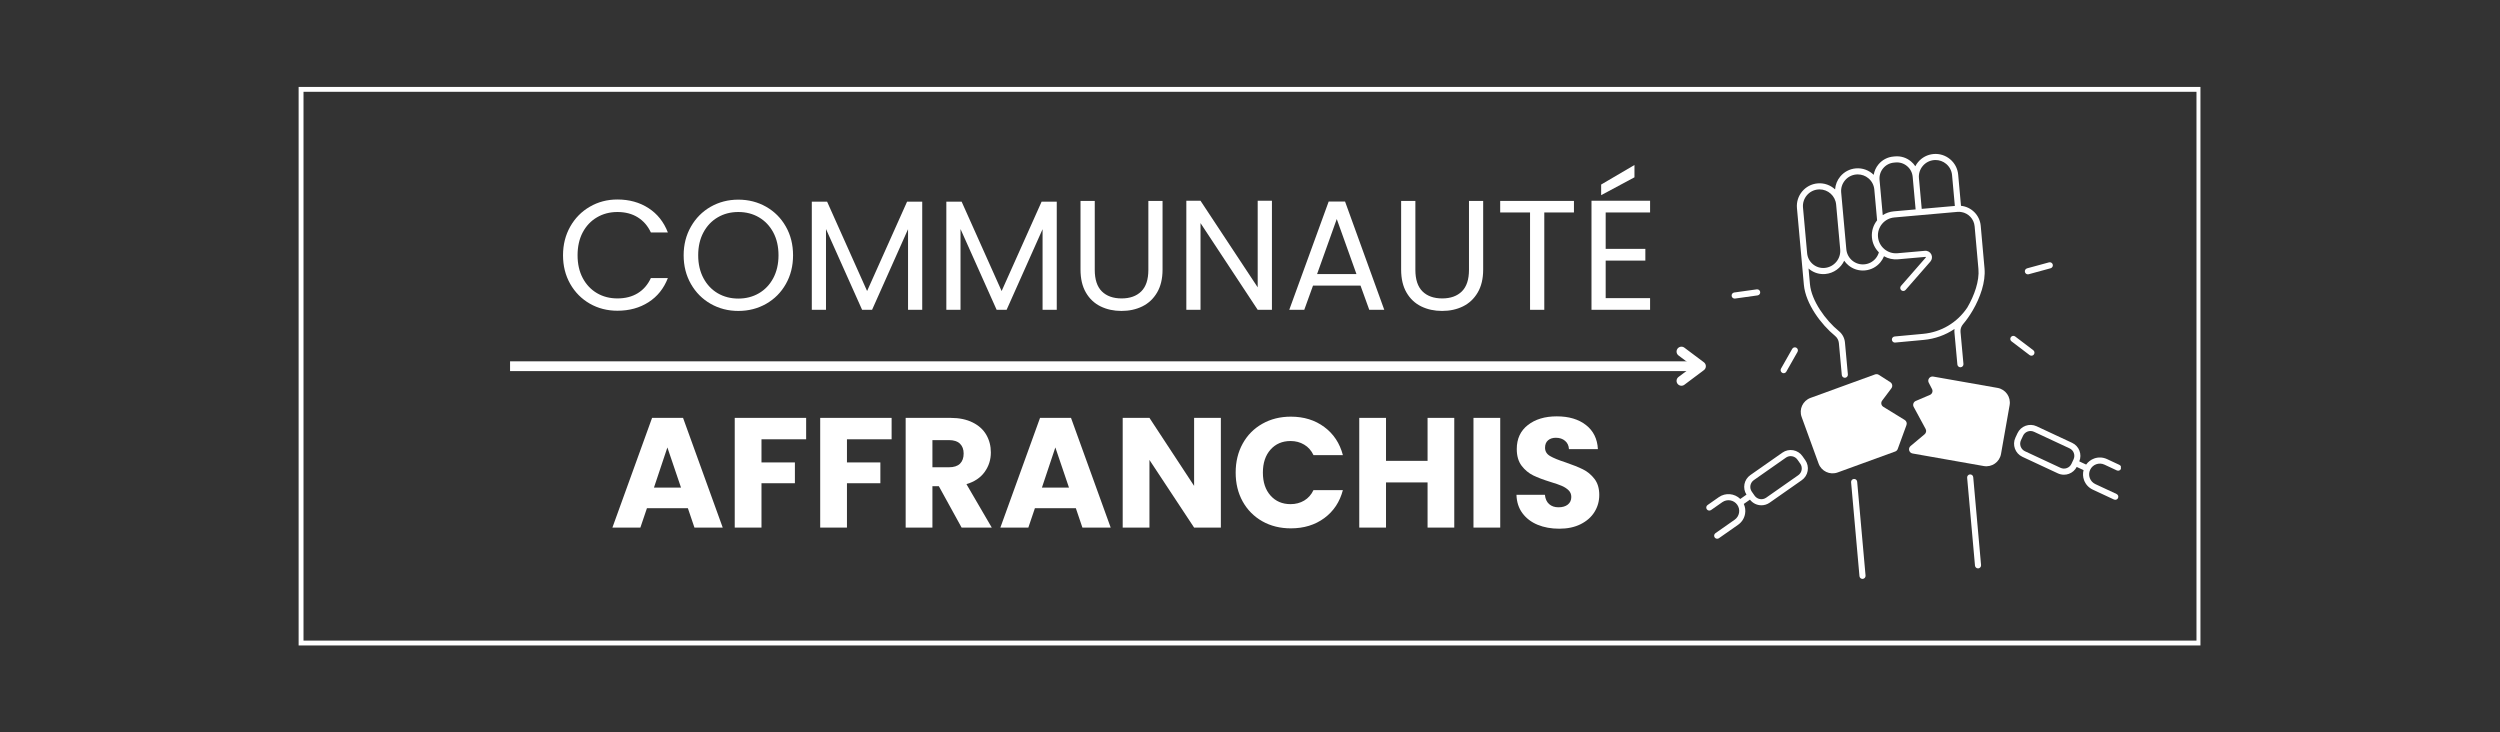 <svg xmlns="http://www.w3.org/2000/svg" xmlns:xlink="http://www.w3.org/1999/xlink" width="1024" zoomAndPan="magnify" viewBox="0 0 768 225" height="300" preserveAspectRatio="xMidYMid meet" version="1.0"><rect x="0" y="0" width="768" height="225" fill="#333333" stroke="none"/><defs><g/><clipPath id="b836a647c9"><path d="M 91.738 26.711 L 675.977 26.711 L 675.977 198.285 L 91.738 198.285 Z M 91.738 26.711 " clip-rule="nonzero"/></clipPath><clipPath id="de56fb2285"><path d="M 568 147 L 574 147 L 574 177.652 L 568 177.652 Z M 568 147 " clip-rule="nonzero"/></clipPath><clipPath id="3990d057fa"><path d="M 524.039 138 L 556 138 L 556 166 L 524.039 166 Z M 524.039 138 " clip-rule="nonzero"/></clipPath><clipPath id="5696e1e8b0"><path d="M 618 130 L 651.539 130 L 651.539 154 L 618 154 Z M 618 130 " clip-rule="nonzero"/></clipPath><clipPath id="e23dda3db8"><path d="M 551 47.152 L 610 47.152 L 610 117 L 551 117 Z M 551 47.152 " clip-rule="nonzero"/></clipPath></defs><g clip-path="url(#b836a647c9)"><path stroke-linecap="butt" transform="matrix(0.75, 0, 0, 0.75, 91.738, 26.709)" fill="none" stroke-linejoin="miter" d="M 0.001 0.002 L 779.36 0.002 L 779.36 228.768 L 0.001 228.768 Z M 0.001 0.002 " stroke="#ffffff" stroke-width="4" stroke-opacity="1" stroke-miterlimit="4"/></g><path stroke-linecap="butt" transform="matrix(0.75, 0, 0, 0.75, 156.69, 111)" fill="none" stroke-linejoin="miter" d="M 0.002 2 L 487.799 2 " stroke="#ffffff" stroke-width="4" stroke-opacity="1" stroke-miterlimit="4"/><path stroke-linecap="round" transform="matrix(0.75, 0, 0, 0.75, 156.69, 111)" fill="none" stroke-linejoin="round" d="M 479.799 -4 L 487.799 2 L 479.799 8 " stroke="#ffffff" stroke-width="4" stroke-opacity="1" stroke-miterlimit="4"/><g fill="#ffffff" fill-opacity="1"><g transform="translate(170.899, 95.175)"><g><path d="M 2.062 -16.75 C 2.062 -20.008 2.797 -22.941 4.266 -25.547 C 5.742 -28.16 7.754 -30.203 10.297 -31.672 C 12.836 -33.148 15.66 -33.891 18.766 -33.891 C 22.41 -33.891 25.594 -33.008 28.312 -31.25 C 31.039 -29.488 33.023 -26.992 34.266 -23.766 L 29.047 -23.766 C 28.109 -25.773 26.77 -27.32 25.031 -28.406 C 23.289 -29.5 21.203 -30.047 18.766 -30.047 C 16.43 -30.047 14.336 -29.5 12.484 -28.406 C 10.629 -27.32 9.172 -25.781 8.109 -23.781 C 7.055 -21.781 6.531 -19.438 6.531 -16.75 C 6.531 -14.094 7.055 -11.766 8.109 -9.766 C 9.172 -7.766 10.629 -6.219 12.484 -5.125 C 14.336 -4.039 16.43 -3.5 18.766 -3.5 C 21.203 -3.5 23.289 -4.035 25.031 -5.109 C 26.77 -6.18 28.109 -7.727 29.047 -9.75 L 34.266 -9.75 C 33.023 -6.539 31.039 -4.066 28.312 -2.328 C 25.594 -0.586 22.41 0.281 18.766 0.281 C 15.66 0.281 12.836 -0.441 10.297 -1.891 C 7.754 -3.348 5.742 -5.375 4.266 -7.969 C 2.797 -10.562 2.062 -13.488 2.062 -16.75 Z M 2.062 -16.75 "/></g></g></g><g fill="#ffffff" fill-opacity="1"><g transform="translate(207.955, 95.175)"><g><path d="M 18.859 0.344 C 15.754 0.344 12.922 -0.383 10.359 -1.844 C 7.805 -3.301 5.785 -5.332 4.297 -7.938 C 2.805 -10.551 2.062 -13.488 2.062 -16.75 C 2.062 -20.008 2.805 -22.941 4.297 -25.547 C 5.785 -28.16 7.805 -30.195 10.359 -31.656 C 12.922 -33.113 15.754 -33.844 18.859 -33.844 C 21.992 -33.844 24.844 -33.113 27.406 -31.656 C 29.969 -30.195 31.984 -28.172 33.453 -25.578 C 34.93 -22.992 35.672 -20.051 35.672 -16.75 C 35.672 -13.457 34.93 -10.516 33.453 -7.922 C 31.984 -5.328 29.969 -3.301 27.406 -1.844 C 24.844 -0.383 21.992 0.344 18.859 0.344 Z M 18.859 -3.453 C 21.203 -3.453 23.305 -3.992 25.172 -5.078 C 27.047 -6.172 28.52 -7.723 29.594 -9.734 C 30.664 -11.754 31.203 -14.094 31.203 -16.75 C 31.203 -19.438 30.664 -21.781 29.594 -23.781 C 28.52 -25.781 27.055 -27.32 25.203 -28.406 C 23.348 -29.5 21.234 -30.047 18.859 -30.047 C 16.492 -30.047 14.383 -29.5 12.531 -28.406 C 10.676 -27.32 9.211 -25.781 8.141 -23.781 C 7.066 -21.781 6.531 -19.438 6.531 -16.75 C 6.531 -14.094 7.066 -11.754 8.141 -9.734 C 9.211 -7.723 10.68 -6.172 12.547 -5.078 C 14.422 -3.992 16.523 -3.453 18.859 -3.453 Z M 18.859 -3.453 "/></g></g></g><g fill="#ffffff" fill-opacity="1"><g transform="translate(245.683, 95.175)"><g><path d="M 37.625 -33.219 L 37.625 0 L 33.266 0 L 33.266 -24.766 L 22.219 0 L 19.156 0 L 8.062 -24.812 L 8.062 0 L 3.703 0 L 3.703 -33.219 L 8.406 -33.219 L 20.688 -5.766 L 32.969 -33.219 Z M 37.625 -33.219 "/></g></g></g><g fill="#ffffff" fill-opacity="1"><g transform="translate(287.011, 95.175)"><g><path d="M 37.625 -33.219 L 37.625 0 L 33.266 0 L 33.266 -24.766 L 22.219 0 L 19.156 0 L 8.062 -24.812 L 8.062 0 L 3.703 0 L 3.703 -33.219 L 8.406 -33.219 L 20.688 -5.766 L 32.969 -33.219 Z M 37.625 -33.219 "/></g></g></g><g fill="#ffffff" fill-opacity="1"><g transform="translate(328.339, 95.175)"><g><path d="M 7.969 -33.453 L 7.969 -12.281 C 7.969 -9.312 8.695 -7.102 10.156 -5.656 C 11.613 -4.219 13.633 -3.5 16.219 -3.5 C 18.781 -3.5 20.789 -4.219 22.25 -5.656 C 23.707 -7.102 24.438 -9.312 24.438 -12.281 L 24.438 -33.453 L 28.797 -33.453 L 28.797 -12.344 C 28.797 -9.551 28.234 -7.203 27.109 -5.297 C 25.992 -3.398 24.484 -1.984 22.578 -1.047 C 20.68 -0.117 18.547 0.344 16.172 0.344 C 13.805 0.344 11.672 -0.117 9.766 -1.047 C 7.859 -1.984 6.352 -3.398 5.25 -5.297 C 4.145 -7.203 3.594 -9.551 3.594 -12.344 L 3.594 -33.453 Z M 7.969 -33.453 "/></g></g></g><g fill="#ffffff" fill-opacity="1"><g transform="translate(360.738, 95.175)"><g><path d="M 30 0 L 25.625 0 L 8.062 -26.641 L 8.062 0 L 3.703 0 L 3.703 -33.5 L 8.062 -33.5 L 25.625 -6.906 L 25.625 -33.5 L 30 -33.5 Z M 30 0 "/></g></g></g><g fill="#ffffff" fill-opacity="1"><g transform="translate(394.482, 95.175)"><g><path d="M 23.469 -7.438 L 8.875 -7.438 L 6.188 0 L 1.578 0 L 13.688 -33.266 L 18.719 -33.266 L 30.766 0 L 26.156 0 Z M 22.219 -10.984 L 16.172 -27.891 L 10.125 -10.984 Z M 22.219 -10.984 "/></g></g></g><g fill="#ffffff" fill-opacity="1"><g transform="translate(426.834, 95.175)"><g><path d="M 7.969 -33.453 L 7.969 -12.281 C 7.969 -9.312 8.695 -7.102 10.156 -5.656 C 11.613 -4.219 13.633 -3.5 16.219 -3.5 C 18.781 -3.5 20.789 -4.219 22.25 -5.656 C 23.707 -7.102 24.438 -9.312 24.438 -12.281 L 24.438 -33.453 L 28.797 -33.453 L 28.797 -12.344 C 28.797 -9.551 28.234 -7.203 27.109 -5.297 C 25.992 -3.398 24.484 -1.984 22.578 -1.047 C 20.68 -0.117 18.547 0.344 16.172 0.344 C 13.805 0.344 11.672 -0.117 9.766 -1.047 C 7.859 -1.984 6.352 -3.398 5.25 -5.297 C 4.145 -7.203 3.594 -9.551 3.594 -12.344 L 3.594 -33.453 Z M 7.969 -33.453 "/></g></g></g><g fill="#ffffff" fill-opacity="1"><g transform="translate(459.234, 95.175)"><g><path d="M 24.281 -33.453 L 24.281 -29.906 L 15.172 -29.906 L 15.172 0 L 10.797 0 L 10.797 -29.906 L 1.625 -29.906 L 1.625 -33.453 Z M 24.281 -33.453 "/></g></g></g><g fill="#ffffff" fill-opacity="1"><g transform="translate(485.202, 95.175)"><g><path d="M 8.062 -29.906 L 8.062 -18.719 L 20.25 -18.719 L 20.25 -15.125 L 8.062 -15.125 L 8.062 -3.594 L 21.703 -3.594 L 21.703 0 L 3.703 0 L 3.703 -33.5 L 21.703 -33.5 L 21.703 -29.906 Z M 16.906 -40.703 L 6.672 -35.219 L 6.672 -38.484 L 16.906 -44.484 Z M 16.906 -40.703 "/></g></g></g><g fill="#ffffff" fill-opacity="1"><g transform="translate(187.364, 162.075)"><g><path d="M 23.953 -5.953 L 11.375 -5.953 L 9.359 0 L 0.766 0 L 12.953 -33.703 L 22.469 -33.703 L 34.656 0 L 25.969 0 Z M 21.844 -12.281 L 17.656 -24.625 L 13.531 -12.281 Z M 21.844 -12.281 "/></g></g></g><g fill="#ffffff" fill-opacity="1"><g transform="translate(222.74, 162.075)"><g><path d="M 24.906 -33.703 L 24.906 -27.125 L 11.188 -27.125 L 11.188 -20.016 L 21.453 -20.016 L 21.453 -13.625 L 11.188 -13.625 L 11.188 0 L 2.969 0 L 2.969 -33.703 Z M 24.906 -33.703 "/></g></g></g><g fill="#ffffff" fill-opacity="1"><g transform="translate(248.996, 162.075)"><g><path d="M 24.906 -33.703 L 24.906 -27.125 L 11.188 -27.125 L 11.188 -20.016 L 21.453 -20.016 L 21.453 -13.625 L 11.188 -13.625 L 11.188 0 L 2.969 0 L 2.969 -33.703 Z M 24.906 -33.703 "/></g></g></g><g fill="#ffffff" fill-opacity="1"><g transform="translate(275.251, 162.075)"><g><path d="M 20.156 0 L 13.156 -12.719 L 11.188 -12.719 L 11.188 0 L 2.969 0 L 2.969 -33.703 L 16.75 -33.703 C 19.406 -33.703 21.672 -33.234 23.547 -32.297 C 25.422 -31.367 26.82 -30.098 27.75 -28.484 C 28.676 -26.867 29.141 -25.07 29.141 -23.094 C 29.141 -20.852 28.504 -18.852 27.234 -17.094 C 25.973 -15.332 24.109 -14.082 21.641 -13.344 L 29.422 0 Z M 11.188 -18.531 L 16.266 -18.531 C 17.773 -18.531 18.906 -18.895 19.656 -19.625 C 20.406 -20.363 20.781 -21.406 20.781 -22.75 C 20.781 -24.031 20.406 -25.035 19.656 -25.766 C 18.906 -26.504 17.773 -26.875 16.266 -26.875 L 11.188 -26.875 Z M 11.188 -18.531 "/></g></g></g><g fill="#ffffff" fill-opacity="1"><g transform="translate(306.547, 162.075)"><g><path d="M 23.953 -5.953 L 11.375 -5.953 L 9.359 0 L 0.766 0 L 12.953 -33.703 L 22.469 -33.703 L 34.656 0 L 25.969 0 Z M 21.844 -12.281 L 17.656 -24.625 L 13.531 -12.281 Z M 21.844 -12.281 "/></g></g></g><g fill="#ffffff" fill-opacity="1"><g transform="translate(341.923, 162.075)"><g><path d="M 33.125 0 L 24.906 0 L 11.188 -20.781 L 11.188 0 L 2.969 0 L 2.969 -33.703 L 11.188 -33.703 L 24.906 -12.812 L 24.906 -33.703 L 33.125 -33.703 Z M 33.125 0 "/></g></g></g><g fill="#ffffff" fill-opacity="1"><g transform="translate(378.019, 162.075)"><g><path d="M 1.578 -16.891 C 1.578 -20.223 2.297 -23.191 3.734 -25.797 C 5.18 -28.41 7.191 -30.441 9.766 -31.891 C 12.336 -33.348 15.258 -34.078 18.531 -34.078 C 22.531 -34.078 25.953 -33.02 28.797 -30.906 C 31.648 -28.801 33.555 -25.922 34.516 -22.266 L 25.484 -22.266 C 24.816 -23.68 23.863 -24.754 22.625 -25.484 C 21.395 -26.223 20 -26.594 18.438 -26.594 C 15.906 -26.594 13.852 -25.711 12.281 -23.953 C 10.719 -22.191 9.938 -19.836 9.938 -16.891 C 9.938 -13.953 10.719 -11.602 12.281 -9.844 C 13.852 -8.082 15.906 -7.203 18.438 -7.203 C 20 -7.203 21.395 -7.566 22.625 -8.297 C 23.863 -9.035 24.816 -10.109 25.484 -11.516 L 34.516 -11.516 C 33.555 -7.867 31.648 -5 28.797 -2.906 C 25.953 -0.812 22.531 0.234 18.531 0.234 C 15.258 0.234 12.336 -0.488 9.766 -1.938 C 7.191 -3.395 5.18 -5.422 3.734 -8.016 C 2.297 -10.609 1.578 -13.566 1.578 -16.891 Z M 1.578 -16.891 "/></g></g></g><g fill="#ffffff" fill-opacity="1"><g transform="translate(414.595, 162.075)"><g><path d="M 32.156 -33.703 L 32.156 0 L 23.953 0 L 23.953 -13.875 L 11.188 -13.875 L 11.188 0 L 2.969 0 L 2.969 -33.703 L 11.188 -33.703 L 11.188 -20.5 L 23.953 -20.5 L 23.953 -33.703 Z M 32.156 -33.703 "/></g></g></g><g fill="#ffffff" fill-opacity="1"><g transform="translate(449.683, 162.075)"><g><path d="M 11.188 -33.703 L 11.188 0 L 2.969 0 L 2.969 -33.703 Z M 11.188 -33.703 "/></g></g></g><g fill="#ffffff" fill-opacity="1"><g transform="translate(463.843, 162.075)"><g><path d="M 15.172 0.344 C 12.703 0.344 10.488 -0.055 8.531 -0.859 C 6.582 -1.66 5.023 -2.844 3.859 -4.406 C 2.691 -5.977 2.078 -7.867 2.016 -10.078 L 10.75 -10.078 C 10.875 -8.828 11.305 -7.875 12.047 -7.219 C 12.785 -6.562 13.742 -6.234 14.922 -6.234 C 16.141 -6.234 17.098 -6.516 17.797 -7.078 C 18.504 -7.641 18.859 -8.414 18.859 -9.406 C 18.859 -10.238 18.578 -10.926 18.016 -11.469 C 17.461 -12.008 16.773 -12.457 15.953 -12.812 C 15.141 -13.164 13.984 -13.566 12.484 -14.016 C 10.305 -14.691 8.531 -15.363 7.156 -16.031 C 5.781 -16.707 4.594 -17.695 3.594 -19 C 2.602 -20.312 2.109 -22.023 2.109 -24.141 C 2.109 -27.273 3.242 -29.727 5.516 -31.5 C 7.785 -33.281 10.75 -34.172 14.406 -34.172 C 18.113 -34.172 21.102 -33.281 23.375 -31.5 C 25.645 -29.727 26.863 -27.258 27.031 -24.094 L 18.141 -24.094 C 18.078 -25.188 17.676 -26.039 16.938 -26.656 C 16.207 -27.281 15.266 -27.594 14.109 -27.594 C 13.117 -27.594 12.316 -27.328 11.703 -26.797 C 11.098 -26.273 10.797 -25.52 10.797 -24.531 C 10.797 -23.438 11.305 -22.586 12.328 -21.984 C 13.359 -21.379 14.961 -20.723 17.141 -20.016 C 19.316 -19.273 21.082 -18.566 22.438 -17.891 C 23.801 -17.223 24.977 -16.25 25.969 -14.969 C 26.957 -13.695 27.453 -12.051 27.453 -10.031 C 27.453 -8.113 26.961 -6.367 25.984 -4.797 C 25.016 -3.234 23.598 -1.984 21.734 -1.047 C 19.879 -0.117 17.691 0.344 15.172 0.344 Z M 15.172 0.344 "/></g></g></g><path fill="#ffffff" d="M 613.648 119.164 L 593.898 115.684 C 592.832 115.496 592.012 116.609 592.512 117.57 L 593.52 119.516 C 593.867 120.191 593.57 121.02 592.871 121.316 L 588.52 123.176 C 587.812 123.477 587.516 124.32 587.883 124.996 L 591.555 131.781 C 591.848 132.328 591.719 133.004 591.242 133.402 L 586.922 137.023 C 586.07 137.738 586.441 139.117 587.531 139.309 L 609.414 143.168 C 611.902 143.605 614.27 141.945 614.711 139.461 L 617.355 124.461 C 617.793 121.973 616.133 119.602 613.648 119.164 Z M 613.648 119.164 " fill-opacity="1" fill-rule="nonzero"/><path fill="#ffffff" d="M 585.125 129.008 L 578.555 124.969 C 577.898 124.566 577.73 123.688 578.195 123.074 L 581.035 119.285 C 581.492 118.676 581.336 117.812 580.695 117.402 L 577.168 115.145 C 576.824 114.922 576.402 114.879 576.02 115.016 L 556.191 122.234 C 553.82 123.098 552.598 125.719 553.461 128.09 L 558.672 142.406 C 559.535 144.781 562.156 146 564.527 145.137 L 582.207 138.703 C 582.566 138.574 582.855 138.285 582.984 137.926 L 585.672 130.566 C 585.883 129.984 585.652 129.332 585.125 129.008 Z M 585.125 129.008 " fill-opacity="1" fill-rule="nonzero"/><path fill="#ffffff" d="M 547.477 114.52 C 547.625 114.605 547.781 114.645 547.938 114.645 C 548.266 114.645 548.582 114.473 548.754 114.172 L 552.199 108.098 C 552.453 107.648 552.297 107.074 551.848 106.82 C 551.395 106.566 550.82 106.723 550.566 107.172 L 547.121 113.246 C 546.867 113.691 547.027 114.266 547.477 114.52 Z M 547.477 114.52 " fill-opacity="1" fill-rule="nonzero"/><path fill="#ffffff" d="M 532.887 91.723 C 532.93 91.723 532.973 91.719 533.02 91.715 L 539.934 90.746 C 540.445 90.672 540.805 90.199 540.73 89.688 C 540.66 89.176 540.188 88.816 539.672 88.887 L 532.758 89.855 C 532.246 89.93 531.887 90.402 531.961 90.914 C 532.023 91.383 532.426 91.723 532.887 91.723 Z M 532.887 91.723 " fill-opacity="1" fill-rule="nonzero"/><path fill="#ffffff" d="M 622.969 84.277 C 623.047 84.277 623.129 84.266 623.215 84.246 L 629.949 82.41 C 630.445 82.273 630.742 81.758 630.605 81.254 C 630.469 80.758 629.957 80.461 629.453 80.598 L 622.719 82.434 C 622.223 82.57 621.926 83.086 622.062 83.586 C 622.176 84 622.555 84.277 622.969 84.277 Z M 622.969 84.277 " fill-opacity="1" fill-rule="nonzero"/><path fill="#ffffff" d="M 624.055 109.273 C 624.34 109.273 624.617 109.145 624.805 108.902 C 625.117 108.488 625.035 107.898 624.625 107.59 L 619.062 103.367 C 618.652 103.055 618.062 103.133 617.75 103.547 C 617.438 103.961 617.516 104.551 617.93 104.859 L 623.488 109.082 C 623.66 109.211 623.855 109.273 624.055 109.273 Z M 624.055 109.273 " fill-opacity="1" fill-rule="nonzero"/><g clip-path="url(#de56fb2285)"><path fill="#ffffff" d="M 569.508 147.133 C 568.988 147.18 568.609 147.633 568.656 148.152 L 571.227 176.984 C 571.27 177.473 571.68 177.84 572.16 177.84 C 572.188 177.84 572.219 177.84 572.242 177.836 C 572.762 177.789 573.141 177.336 573.098 176.816 L 570.523 147.984 C 570.48 147.469 570.023 147.086 569.508 147.133 Z M 569.508 147.133 " fill-opacity="1" fill-rule="nonzero"/></g><path fill="#ffffff" d="M 605.16 145.738 C 604.641 145.785 604.262 146.242 604.305 146.758 L 606.715 173.754 C 606.758 174.242 607.168 174.609 607.645 174.609 C 607.672 174.609 607.703 174.609 607.73 174.609 C 608.246 174.562 608.629 174.105 608.582 173.59 L 606.176 146.59 C 606.133 146.074 605.676 145.695 605.16 145.738 Z M 605.16 145.738 " fill-opacity="1" fill-rule="nonzero"/><g clip-path="url(#3990d057fa)"><path fill="#ffffff" d="M 553.715 140.129 C 553.039 139.164 552.027 138.52 550.863 138.312 C 549.699 138.105 548.527 138.371 547.562 139.047 L 537.695 145.953 C 535.75 147.316 535.246 149.973 536.516 151.953 L 534.613 153.281 C 532.871 151.566 530.094 151.277 528.02 152.727 L 524.562 155.148 C 524.137 155.445 524.031 156.031 524.332 156.453 C 524.629 156.879 525.211 156.98 525.637 156.684 L 529.094 154.266 C 530.586 153.223 532.645 153.582 533.688 155.074 C 534.195 155.793 534.391 156.672 534.234 157.535 C 534.082 158.406 533.602 159.16 532.879 159.664 L 526.98 163.797 C 526.559 164.094 526.453 164.68 526.75 165.102 C 526.934 165.363 527.227 165.5 527.52 165.5 C 527.707 165.5 527.895 165.445 528.059 165.332 L 533.953 161.203 C 535.086 160.406 535.844 159.223 536.082 157.863 C 536.27 156.812 536.125 155.758 535.691 154.812 L 537.586 153.488 C 538.449 154.617 539.766 155.223 541.105 155.223 C 541.977 155.223 542.863 154.965 543.633 154.426 L 553.496 147.52 C 554.465 146.844 555.109 145.832 555.316 144.668 C 555.52 143.504 555.258 142.332 554.582 141.363 Z M 553.465 144.348 C 553.348 145.016 552.977 145.602 552.418 145.988 L 542.555 152.898 C 541.406 153.699 539.816 153.418 539.016 152.273 L 538.582 151.652 L 538.148 151.035 C 537.344 149.887 537.625 148.297 538.773 147.496 L 548.637 140.586 C 549.07 140.285 549.574 140.125 550.09 140.125 C 550.238 140.125 550.387 140.141 550.539 140.164 C 551.207 140.285 551.789 140.652 552.18 141.211 L 553.047 142.449 C 553.434 143.004 553.582 143.676 553.465 144.348 Z M 553.465 144.348 " fill-opacity="1" fill-rule="nonzero"/></g><g clip-path="url(#5696e1e8b0)"><path fill="#ffffff" d="M 651.09 142.812 L 647.266 141.027 C 646.012 140.445 644.609 140.383 643.309 140.855 C 642.309 141.223 641.465 141.871 640.863 142.719 L 638.762 141.738 C 639.668 139.566 638.707 137.039 636.555 136.039 L 625.641 130.945 C 623.434 129.918 620.801 130.875 619.77 133.082 L 619.129 134.457 C 618.102 136.664 619.062 139.297 621.266 140.328 L 632.18 145.418 C 632.777 145.695 633.41 145.832 634.047 145.832 C 634.555 145.832 635.066 145.746 635.562 145.566 C 636.613 145.18 637.461 144.43 637.969 143.441 L 640.07 144.422 C 639.809 145.43 639.852 146.488 640.215 147.488 C 640.688 148.789 641.637 149.824 642.891 150.41 L 649.414 153.453 C 649.543 153.512 649.68 153.539 649.812 153.539 C 650.164 153.539 650.504 153.34 650.66 153 C 650.883 152.531 650.68 151.973 650.207 151.754 L 643.684 148.711 C 642.887 148.336 642.277 147.676 641.98 146.848 C 641.68 146.02 641.715 145.125 642.09 144.328 C 642.859 142.676 644.824 141.961 646.473 142.73 L 650.297 144.516 C 650.766 144.734 651.324 144.531 651.543 144.062 C 651.762 143.59 651.562 143.027 651.09 142.812 Z M 636.996 141.113 L 636.676 141.797 L 636.355 142.484 C 636.07 143.098 635.562 143.566 634.922 143.797 C 634.285 144.031 633.598 144 632.98 143.711 L 622.066 138.621 C 620.797 138.027 620.246 136.516 620.836 135.242 L 621.477 133.871 C 621.906 132.945 622.824 132.406 623.785 132.406 C 624.145 132.406 624.508 132.484 624.855 132.645 L 635.766 137.734 C 636.383 138.02 636.852 138.531 637.082 139.168 C 637.312 139.805 637.281 140.5 636.996 141.113 Z M 636.996 141.113 " fill-opacity="1" fill-rule="nonzero"/></g><g clip-path="url(#e23dda3db8)"><path fill="#ffffff" d="M 554.148 87.484 C 554.68 93.332 559.477 99.711 563.707 103.164 C 564.398 103.727 564.82 104.516 564.902 105.383 L 565.801 115.199 C 565.844 115.688 566.254 116.051 566.73 116.051 C 566.762 116.051 566.789 116.051 566.816 116.051 C 567.332 116 567.715 115.547 567.668 115.031 L 566.77 105.215 C 566.645 103.84 565.98 102.594 564.895 101.711 C 560.832 98.398 556.477 92.391 556.02 87.316 L 555.582 82.484 C 556.801 83.562 558.395 84.203 560.109 84.203 C 560.316 84.203 560.527 84.195 560.734 84.176 C 563.348 83.938 565.5 82.312 566.539 80.094 C 566.895 80.605 567.316 81.07 567.809 81.48 C 569.074 82.539 570.637 83.102 572.27 83.102 C 572.48 83.102 572.695 83.094 572.91 83.074 C 574.77 82.906 576.449 82.023 577.645 80.59 C 578.121 80.02 578.496 79.391 578.762 78.719 C 580.062 79.461 581.551 79.793 583.066 79.656 L 591.496 78.914 C 591.523 78.914 591.578 78.906 591.613 78.98 C 591.652 79.051 591.613 79.094 591.598 79.113 L 583.984 87.836 C 583.645 88.227 583.684 88.82 584.07 89.16 C 584.465 89.5 585.055 89.461 585.395 89.074 L 593.016 80.352 C 593.555 79.73 593.66 78.859 593.289 78.129 C 592.914 77.398 592.145 76.973 591.332 77.051 L 582.902 77.793 C 581.438 77.922 580.004 77.469 578.875 76.523 C 577.746 75.578 577.051 74.246 576.922 72.777 C 576.656 69.754 578.902 67.07 581.934 66.805 L 601.309 65.09 C 601.684 65.059 602.047 65.07 602.406 65.121 C 602.469 65.141 602.535 65.16 602.594 65.184 L 602.59 65.148 C 604.711 65.523 606.406 67.277 606.605 69.523 L 607.773 82.633 C 608.105 86.273 606.535 90.762 604.355 94.48 C 601.262 99.109 596.324 102.051 590.777 102.555 L 582.035 103.367 C 581.52 103.414 581.141 103.871 581.188 104.387 C 581.234 104.875 581.641 105.242 582.121 105.242 C 582.148 105.242 582.18 105.242 582.207 105.234 L 590.949 104.422 C 594.402 104.109 597.645 102.938 600.426 101.059 C 600.383 101.422 600.371 101.789 600.406 102.16 L 601.305 111.977 C 601.348 112.461 601.758 112.828 602.238 112.828 C 602.266 112.828 602.293 112.828 602.32 112.824 C 602.84 112.777 603.219 112.32 603.172 111.805 L 602.273 101.992 C 602.195 101.121 602.469 100.27 603.051 99.586 C 604.051 98.414 605.051 97.008 605.961 95.457 C 605.969 95.453 605.973 95.445 605.977 95.441 C 605.984 95.43 605.988 95.414 605.996 95.402 C 608.305 91.465 610.023 86.629 609.645 82.461 L 608.477 69.355 C 608.184 66.074 605.582 63.543 602.418 63.227 L 601.551 53.645 C 601.383 51.785 600.5 50.105 599.066 48.91 C 597.633 47.715 595.82 47.152 593.965 47.316 C 592.105 47.484 590.426 48.367 589.23 49.801 C 588.898 50.195 588.617 50.625 588.387 51.074 C 588.023 50.52 587.578 50.02 587.055 49.586 C 585.672 48.43 583.922 47.887 582.125 48.047 L 581.652 48.09 C 579.855 48.254 578.234 49.102 577.078 50.488 C 576.293 51.426 575.793 52.535 575.602 53.711 C 574.188 52.32 572.199 51.539 570.074 51.73 C 568.219 51.898 566.535 52.781 565.34 54.211 C 564.391 55.352 563.84 56.73 563.738 58.184 C 562.332 56.879 560.402 56.148 558.348 56.336 C 554.512 56.684 551.676 60.086 552.023 63.922 Z M 590.664 50.996 C 591.539 49.949 592.77 49.305 594.129 49.18 C 594.285 49.168 594.441 49.16 594.598 49.16 C 595.789 49.16 596.93 49.57 597.859 50.344 C 598.906 51.219 599.555 52.449 599.672 53.809 L 600.531 63.266 L 590.352 64.164 L 589.496 54.727 C 589.375 53.375 589.789 52.047 590.664 50.996 Z M 578.512 51.688 C 579.344 50.688 580.516 50.074 581.812 49.957 L 582.285 49.914 C 583.582 49.793 584.848 50.188 585.844 51.023 C 586.844 51.855 587.457 53.027 587.574 54.32 L 588.48 64.332 L 581.762 64.926 C 580.512 65.035 579.363 65.453 578.379 66.094 L 577.395 55.242 C 577.285 53.953 577.68 52.688 578.512 51.688 Z M 566.773 55.414 C 567.648 54.363 568.879 53.719 570.238 53.598 C 570.398 53.586 570.551 53.578 570.707 53.578 C 571.902 53.578 573.043 53.988 573.969 54.762 C 575.02 55.637 575.664 56.867 575.789 58.227 L 576.367 64.609 L 576.645 67.688 C 575.5 69.117 574.883 70.973 575.055 72.941 C 575.207 74.691 575.961 76.297 577.191 77.52 C 576.996 78.195 576.668 78.836 576.203 79.391 C 575.328 80.438 574.098 81.086 572.738 81.203 C 571.379 81.328 570.055 80.914 569.008 80.043 C 567.961 79.168 567.312 77.938 567.191 76.578 L 567.145 76.078 L 565.93 62.66 L 565.613 59.148 C 565.484 57.785 565.902 56.461 566.773 55.414 Z M 558.512 58.203 C 558.664 58.191 558.82 58.184 558.973 58.184 C 561.586 58.184 563.816 60.18 564.059 62.828 L 565.309 76.613 C 565.57 79.492 563.441 82.043 560.562 82.305 C 559.238 82.426 557.945 82.023 556.922 81.172 C 555.902 80.316 555.273 79.121 555.152 77.797 L 553.879 63.75 C 553.629 60.945 555.703 58.457 558.512 58.203 Z M 558.512 58.203 " fill-opacity="1" fill-rule="nonzero"/></g></svg>